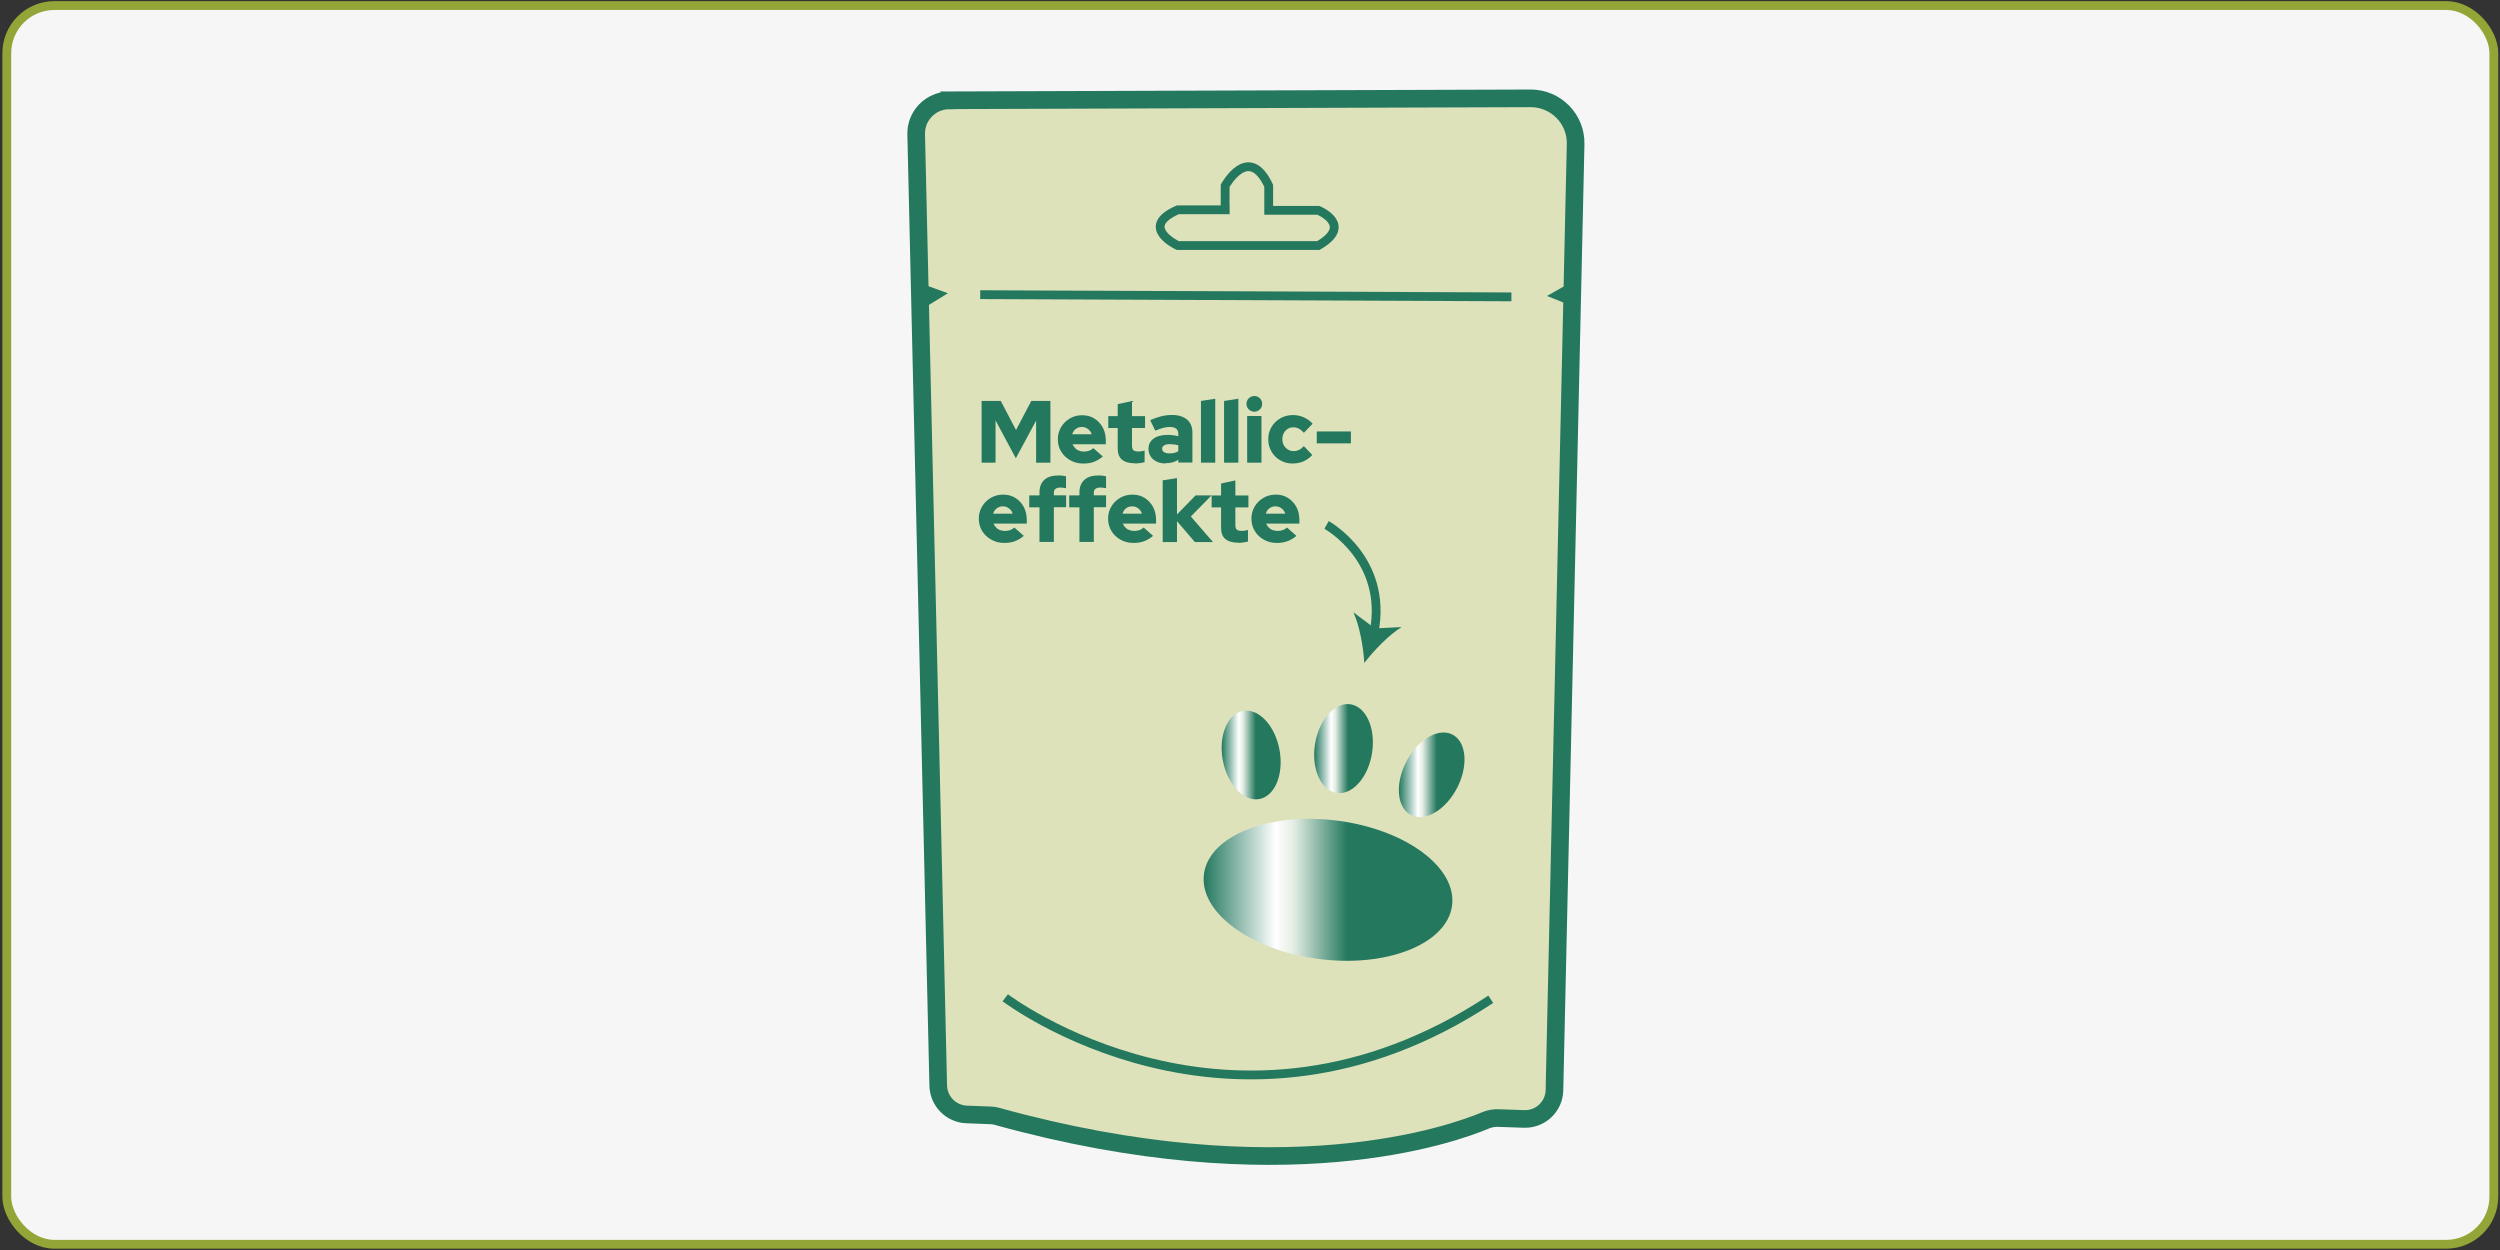 <?xml version="1.0" encoding="UTF-8"?>
<svg id="Ebene_1" data-name="Ebene 1" xmlns="http://www.w3.org/2000/svg" xmlns:xlink="http://www.w3.org/1999/xlink" viewBox="0 0 283.46 141.73">
  <rect x="0" y="0" width="283.46" height="141.73" fill="#333333" stroke="none"/>
  <defs>
    <style>
      .cls-1 {
        fill: url(#Unbenannter_Verlauf_26-2);
      }

      .cls-1, .cls-2, .cls-3, .cls-4, .cls-5 {
        stroke-width: 0px;
      }

      .cls-2 {
        fill: url(#Unbenannter_Verlauf_26-4);
      }

      .cls-3 {
        fill: url(#Unbenannter_Verlauf_26-3);
      }

      .cls-6 {
        fill: #dee2bb;
        stroke-width: 2px;
      }

      .cls-6, .cls-7, .cls-8 {
        stroke-miterlimit: 10;
      }

      .cls-6, .cls-8 {
        stroke: #23785e;
      }

      .cls-7 {
        fill: #f6f6f6;
        stroke: #94a537;
      }

      .cls-8 {
        fill: none;
      }

      .cls-4 {
        fill: url(#Unbenannter_Verlauf_26);
      }

      .cls-5 {
        fill: #23785e;
      }
    </style>
    <linearGradient id="Unbenannter_Verlauf_26" data-name="Unbenannter Verlauf 26" x1="136.47" y1="100.89" x2="164.68" y2="100.89" gradientUnits="userSpaceOnUse">
      <stop offset="0" stop-color="#23785e"/>
      <stop offset=".29" stop-color="#fff"/>
      <stop offset=".36" stop-color="#e5eee5"/>
      <stop offset=".58" stop-color="#23785e"/>
    </linearGradient>
    <linearGradient id="Unbenannter_Verlauf_26-2" data-name="Unbenannter Verlauf 26" x1="138.51" y1="85.6" x2="145.2" y2="85.6" xlink:href="#Unbenannter_Verlauf_26"/>
    <linearGradient id="Unbenannter_Verlauf_26-3" data-name="Unbenannter Verlauf 26" x1="149" y1="84.89" x2="155.66" y2="84.89" xlink:href="#Unbenannter_Verlauf_26"/>
    <linearGradient id="Unbenannter_Verlauf_26-4" data-name="Unbenannter Verlauf 26" x1="158.61" y1="87.84" x2="166.05" y2="87.84" xlink:href="#Unbenannter_Verlauf_26"/>
  </defs>
  <rect class="cls-7" x=".77" y=".63" width="281.99" height="140.45" rx="5.4" ry="5.4"/>
  <path class="cls-6" d="m107.63,11.37l65.92-.22c2.86,0,5.17,2.34,5.1,5.2l-2.4,107.27c-.04,1.85-1.59,3.31-3.44,3.25l-2.91-.1c-.5-.02-1,.07-1.46.26-3.7,1.56-22.98,8.53-55.42-.46-.2-.06-.41-.09-.61-.1l-2.82-.11c-1.76-.07-3.16-1.5-3.21-3.26l-2.5-107.87c-.05-2.11,1.64-3.84,3.75-3.85Z"/>
  <path class="cls-8" d="m113.98,113.13s25.69,19.58,55.05.17"/>
  <line class="cls-8" x1="111.14" y1="33.41" x2="171.37" y2="33.66"/>
  <path class="cls-8" d="m138.91,23.73v-2.66s2.66-4.87,4.94,0v2.78h5.63s4.05,1.65,0,3.99h-15.94s-4.49-2.09,0-4.05h5.38v-.06Z"/>
  <g>
    <path class="cls-4" d="m151.73,93.06c-7.76-1.02-14.57,1.65-15.21,5.97s5.14,8.66,12.9,9.69,14.57-1.65,15.21-5.97c.64-4.32-5.14-8.66-12.9-9.69Z"/>
    <path class="cls-1" d="m142.73,90.61c1.79-.28,2.84-2.75,2.36-5.51-.48-2.77-2.32-4.78-4.1-4.5s-2.84,2.75-2.36,5.51,2.32,4.78,4.1,4.5Z"/>
    <path class="cls-3" d="m151.59,89.91c1.79.24,3.58-1.82,3.99-4.6.41-2.78-.71-5.22-2.5-5.46-1.79-.24-3.58,1.82-3.99,4.6s.71,5.22,2.5,5.46Z"/>
    <path class="cls-2" d="m164.56,83.23c-1.65-.71-3.98.78-5.21,3.33s-.9,5.19.75,5.91c1.65.71,3.98-.78,5.21-3.33,1.23-2.55.9-5.19-.75-5.91Z"/>
  </g>
  <g>
    <path class="cls-5" d="m111.3,52.46v-7h2.17l1.73,3.3,1.73-3.3h2.17v7h-1.62v-4.77l-2.3,4.27-2.3-4.29v4.79h-1.58Z"/>
    <path class="cls-5" d="m122.82,52.56c-.54,0-1.03-.12-1.46-.37-.44-.24-.78-.57-1.04-.98-.25-.41-.38-.88-.38-1.39s.12-.98.37-1.39c.24-.41.58-.74,1-.99.42-.24.89-.36,1.4-.36s.98.12,1.38.38c.4.25.72.59.95,1.02.23.43.34.93.34,1.49v.4h-3.77c.07.17.17.31.29.44s.27.23.45.29c.17.07.36.1.56.1.22,0,.42-.04.6-.1.18-.07.33-.17.46-.29l1.07.95c-.33.28-.67.48-1.02.61-.35.13-.75.19-1.19.19Zm-1.25-3.32h2.21c-.05-.17-.13-.32-.25-.44-.11-.12-.24-.22-.38-.29-.15-.07-.31-.1-.48-.1s-.34.03-.49.1c-.15.07-.27.16-.38.29-.1.12-.18.27-.24.45Z"/>
    <path class="cls-5" d="m128.65,52.53c-.63,0-1.11-.14-1.44-.42s-.48-.7-.48-1.25v-2.33h-1.07v-1.35h1.07v-1.36l1.62-.35v1.71h1.48v1.35h-1.48v2.01c0,.23.05.4.15.5s.29.15.54.15c.13,0,.26,0,.37-.02.11-.02.23-.04.37-.08v1.31c-.15.05-.33.08-.56.11-.23.03-.42.04-.57.04Z"/>
    <path class="cls-5" d="m132.15,52.55c-.37,0-.71-.07-1-.21-.29-.14-.52-.33-.68-.58-.16-.25-.25-.53-.25-.85,0-.51.19-.9.58-1.18.38-.28.92-.42,1.6-.42.41,0,.81.05,1.2.15v-.26c0-.27-.08-.46-.25-.6-.17-.13-.42-.19-.75-.19-.21,0-.44.03-.7.1-.26.07-.56.17-.91.32l-.58-1.19c.43-.19.85-.34,1.25-.44s.81-.15,1.22-.15c.73,0,1.3.18,1.71.52.41.35.61.84.61,1.48v3.39h-1.6v-.32c-.21.15-.44.25-.67.31-.24.06-.5.09-.79.09Zm-.38-1.67c0,.17.07.3.22.39s.35.14.61.14c.19,0,.38-.02.54-.06s.32-.1.46-.19v-.68c-.15-.04-.31-.07-.47-.09-.16-.02-.32-.03-.49-.03-.28,0-.5.04-.65.14-.15.09-.23.22-.23.38Z"/>
    <path class="cls-5" d="m136.17,52.46v-7l1.62-.25v7.25h-1.62Z"/>
    <path class="cls-5" d="m138.79,52.46v-7l1.62-.25v7.25h-1.62Z"/>
    <path class="cls-5" d="m142.22,46.68c-.25,0-.46-.09-.63-.26s-.26-.38-.26-.63.09-.46.26-.63.38-.26.63-.26.46.09.63.26c.17.17.26.38.26.63s-.09.46-.26.63c-.17.17-.38.26-.63.26Zm-.81,5.78v-5.29h1.62v5.29h-1.62Z"/>
    <path class="cls-5" d="m146.59,52.56c-.53,0-1-.12-1.42-.36-.42-.24-.76-.57-1-.99-.25-.42-.37-.88-.37-1.4s.12-.99.37-1.4c.25-.41.58-.74,1-.98.42-.24.9-.37,1.42-.37.43,0,.85.08,1.24.26.39.17.73.41,1,.72l-.99,1.03c-.19-.21-.38-.37-.57-.47-.19-.1-.41-.15-.64-.15s-.44.06-.63.18-.33.28-.44.48c-.11.2-.16.44-.16.69s.05.48.17.69c.11.2.26.36.46.48.19.12.41.18.65.18.22,0,.42-.05.61-.14s.37-.24.54-.43l.96,1c-.27.31-.59.54-.98.72-.39.17-.79.25-1.21.25Z"/>
    <path class="cls-5" d="m149.3,50.27v-1.35h3.87v1.35h-3.87Z"/>
    <path class="cls-5" d="m113.86,61.56c-.54,0-1.03-.12-1.46-.37-.44-.24-.78-.57-1.04-.98-.25-.41-.38-.88-.38-1.39s.12-.98.37-1.39c.24-.41.58-.74,1-.99.42-.24.89-.36,1.4-.36s.98.12,1.38.38c.4.25.72.59.95,1.02.23.43.34.93.34,1.49v.4h-3.77c.07.17.17.31.29.44s.27.23.45.29c.17.07.36.1.56.1.22,0,.42-.04.6-.1.18-.07.33-.17.46-.29l1.07.95c-.33.28-.67.48-1.02.61-.35.13-.75.19-1.19.19Zm-1.25-3.32h2.21c-.05-.17-.13-.32-.25-.44-.11-.12-.24-.22-.38-.29-.15-.07-.31-.1-.48-.1s-.34.03-.49.1c-.15.07-.27.16-.38.29-.1.12-.18.27-.24.45Z"/>
    <path class="cls-5" d="m117.86,61.46v-3.94h-1.16v-1.35h1.16v-.32c0-.63.18-1.1.55-1.44s.9-.5,1.6-.5c.14,0,.29,0,.45.02.16.02.3.04.41.08v1.34c-.13-.03-.24-.04-.33-.05-.1-.01-.2-.02-.3-.02-.25,0-.43.05-.56.15-.13.1-.19.25-.19.44v.29h1.39v1.35h-1.39v3.94h-1.62Z"/>
    <path class="cls-5" d="m122.39,61.46v-3.94h-1.16v-1.35h1.16v-.32c0-.63.19-1.1.56-1.44s.9-.5,1.59-.5c.14,0,.29,0,.46.02.16.02.3.04.41.08v1.34c-.13-.03-.24-.04-.33-.05-.1-.01-.2-.02-.31-.02-.25,0-.43.05-.56.15-.13.1-.19.25-.19.44v.29h1.39v1.35h-1.39v3.94h-1.62Z"/>
    <path class="cls-5" d="m128.52,61.56c-.54,0-1.03-.12-1.47-.37-.44-.24-.78-.57-1.03-.98-.25-.41-.38-.88-.38-1.39s.12-.98.37-1.39c.24-.41.58-.74,1-.99.42-.24.89-.36,1.4-.36s.98.12,1.38.38c.4.25.71.59.95,1.02.23.43.34.93.34,1.49v.4h-3.77c.07.17.17.31.29.44.12.13.27.23.45.29s.36.1.56.1c.22,0,.42-.04.6-.1s.33-.17.46-.29l1.07.95c-.33.28-.68.48-1.03.61-.35.13-.75.19-1.18.19Zm-1.25-3.32h2.21c-.05-.17-.14-.32-.25-.44-.11-.12-.24-.22-.38-.29-.15-.07-.31-.1-.48-.1s-.34.03-.49.1c-.15.07-.27.16-.38.29-.1.12-.18.27-.23.45Z"/>
    <path class="cls-5" d="m131.83,61.46v-7l1.62-.25v4.12l2.11-2.16h1.81l-2.35,2.39,2.51,2.9h-2.05l-2.03-2.37v2.37h-1.62Z"/>
    <path class="cls-5" d="m140.37,61.53c-.63,0-1.11-.14-1.44-.42s-.48-.7-.48-1.25v-2.33h-1.07v-1.35h1.07v-1.36l1.62-.35v1.71h1.48v1.35h-1.48v2.01c0,.23.05.4.15.5s.29.15.54.15c.13,0,.26,0,.37-.02.11-.02.23-.04.37-.08v1.31c-.15.05-.33.08-.56.11-.23.03-.42.04-.57.04Z"/>
    <path class="cls-5" d="m144.77,61.56c-.54,0-1.03-.12-1.47-.37-.44-.24-.78-.57-1.03-.98-.25-.41-.38-.88-.38-1.39s.12-.98.37-1.39c.24-.41.58-.74,1-.99.42-.24.89-.36,1.4-.36s.98.12,1.38.38c.4.25.71.59.95,1.02.23.43.34.93.34,1.49v.4h-3.77c.07.17.17.31.29.44.12.13.27.23.45.29s.36.1.56.1c.22,0,.42-.04.6-.1s.33-.17.46-.29l1.07.95c-.33.28-.68.48-1.03.61-.35.13-.75.19-1.18.19Zm-1.25-3.32h2.21c-.05-.17-.14-.32-.25-.44-.11-.12-.24-.22-.38-.29-.15-.07-.31-.1-.48-.1s-.34.03-.49.1c-.15.07-.27.16-.38.29-.1.12-.18.27-.23.45Z"/>
  </g>
  <g>
    <path class="cls-8" d="m150.41,59.52s7.01,3.85,5.38,12.2"/>
    <path class="cls-5" d="m154.69,75.17c-.11-1.81-.52-4.15-1.23-5.74l2.43,1.82,3.03-.15c-1.48.92-3.12,2.63-4.23,4.07Z"/>
  </g>
  <g>
    <polyline class="cls-5" points="177.99 32.09 175.4 33.56 178.22 34.68"/>
    <polyline class="cls-5" points="104.95 34.8 107.48 33.25 104.63 32.22"/>
  </g>
</svg>